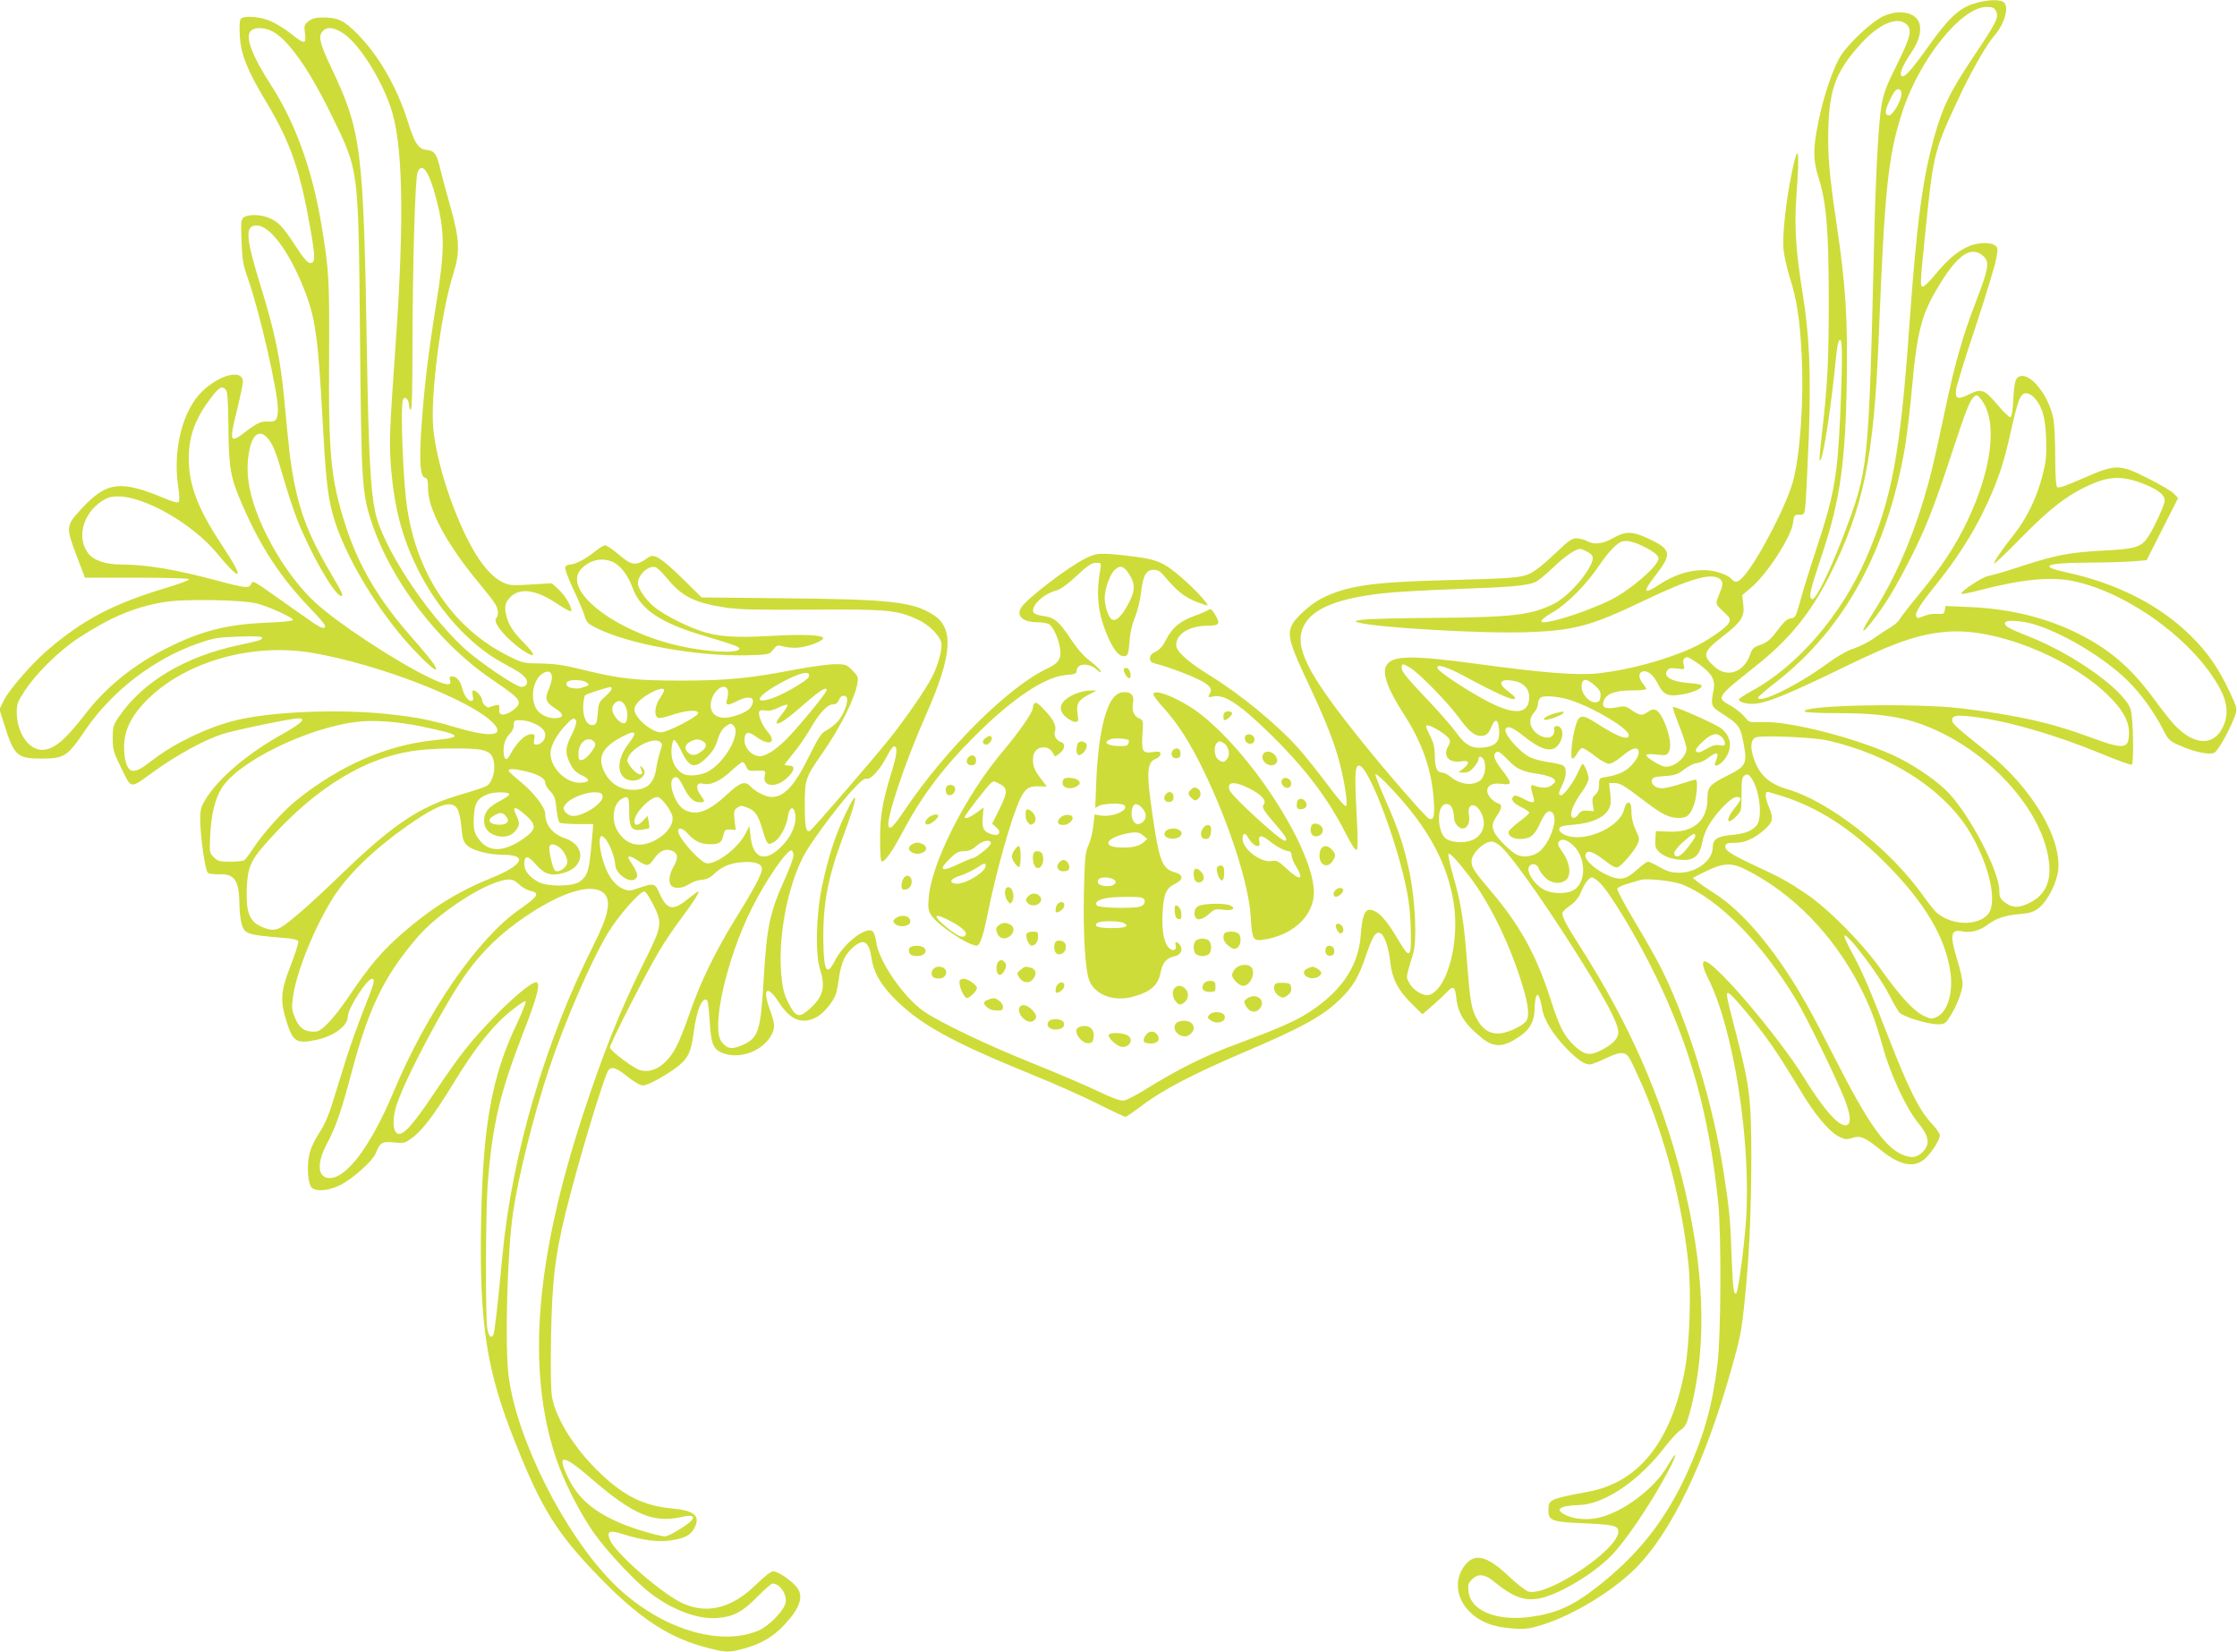 <?xml version="1.0" standalone="no"?>
<!DOCTYPE svg PUBLIC "-//W3C//DTD SVG 20010904//EN"
 "http://www.w3.org/TR/2001/REC-SVG-20010904/DTD/svg10.dtd">
<svg version="1.0" xmlns="http://www.w3.org/2000/svg"
 width="1280pt" height="945pt" viewBox="0 0 1280 945"
 preserveAspectRatio="xMidYMid meet">
<g transform="translate(0,945) scale(0.1,-0.1)"
fill="#cddc39" stroke="none">
<path d="M11294 9429 c-84 -26 -145 -83 -259 -243 -105 -147 -140 -185 -156
-169 -12 12 13 67 61 138 37 54 53 109 45 151 -13 72 -113 96 -211 50 -62 -29
-189 -147 -238 -220 -45 -68 -100 -229 -131 -382 -32 -154 -31 -218 0 -318 45
-140 59 -301 59 -701 0 -349 -6 -481 -40 -775 -16 -142 -17 -165 -3 -132 19
49 61 331 84 572 8 81 16 111 26 104 12 -7 11 -156 -1 -424 -17 -365 -35 -463
-140 -780 -34 -102 -73 -230 -88 -285 -26 -94 -29 -100 -55 -103 -20 -2 -38
-18 -66 -55 -50 -67 -68 -83 -115 -99 -31 -10 -41 -20 -51 -51 -36 -104 -131
-138 -205 -71 -72 65 -66 85 50 175 103 80 124 111 115 181 l-6 53 46 39 c95
78 235 295 245 376 5 42 7 45 35 45 30 0 30 0 37 70 3 39 11 210 18 380 13
361 3 584 -36 820 -38 235 -48 381 -35 555 20 275 11 316 -28 124 -33 -163
-53 -351 -46 -429 4 -38 20 -112 36 -163 40 -123 58 -240 68 -444 13 -257 -8
-564 -49 -720 -37 -137 -197 -447 -281 -543 -36 -40 -49 -43 -74 -15 -10 11
-43 28 -74 36 -101 30 -226 3 -337 -71 -90 -59 -97 -45 -25 48 101 130 97 153
-42 218 -87 40 -127 41 -198 0 -61 -34 -109 -39 -149 -16 -14 8 -40 14 -58 15
-29 0 -47 -13 -127 -90 -55 -53 -113 -99 -139 -111 -57 -25 -94 -28 -501 -39
-413 -11 -551 -32 -695 -105 -56 -28 -145 -107 -165 -146 -32 -61 -19 -107
100 -359 93 -198 144 -329 173 -445 28 -111 45 -226 34 -237 -5 -5 -49 46
-103 119 -53 70 -127 164 -166 208 -129 144 -335 313 -519 426 -117 72 -184
133 -184 168 0 64 74 110 178 111 71 0 77 10 42 68 -15 25 -24 31 -33 24 -7
-6 -42 -21 -78 -34 -88 -32 -131 -68 -165 -135 -20 -39 -38 -60 -61 -71 -23
-11 -33 -23 -33 -38 0 -19 8 -25 43 -34 64 -17 176 -58 236 -88 65 -32 81 -53
63 -82 -12 -20 -11 -21 23 -14 55 10 126 -32 248 -144 236 -218 392 -414 502
-630 40 -79 61 -110 68 -103 7 7 7 72 -1 213 -11 214 -9 268 14 268 59 0 245
-507 284 -776 7 -45 13 -130 13 -190 2 -135 -8 -140 -70 -35 -57 97 -98 148
-133 166 -55 29 -74 -2 -84 -137 -14 -186 -123 -338 -331 -461 -67 -39 -175
-85 -370 -157 -188 -69 -345 -147 -536 -266 -47 -30 -99 -56 -115 -60 -22 -4
-58 9 -154 54 -69 33 -228 101 -355 152 -278 111 -553 243 -642 306 -118 84
-258 291 -270 398 -3 25 -12 51 -19 57 -38 32 -167 -68 -218 -170 -46 -90 -63
-57 -65 124 -2 206 27 358 112 585 88 237 94 301 11 126 -56 -119 -98 -250
-131 -411 -34 -165 -39 -386 -10 -474 33 -103 15 -161 -73 -234 -49 -41 -69
-33 -108 43 -27 55 -34 82 -42 169 -19 225 42 526 140 695 51 87 198 282 274
363 42 45 64 62 76 58 23 -7 81 59 117 132 14 29 32 53 39 53 22 0 17 -48 -17
-156 -49 -160 -63 -239 -63 -371 -1 -66 3 -125 7 -130 14 -13 57 46 117 158
115 217 234 375 424 564 212 211 398 335 517 343 48 4 59 8 59 22 0 46 71 51
118 7 16 -14 23 -17 20 -7 -2 8 -30 34 -60 58 -37 27 -75 71 -111 126 -67 101
-94 124 -159 132 -29 4 -52 13 -55 21 -14 37 56 104 129 124 25 6 65 35 118
84 64 60 86 75 111 75 31 0 31 -1 25 -37 -27 -154 -13 -262 49 -399 34 -74 64
-105 94 -97 15 4 19 18 24 81 3 51 14 98 31 139 14 35 30 97 35 143 11 97 29
130 72 130 23 0 38 -9 58 -32 71 -86 118 -124 184 -150 37 -14 67 -24 67 -22
0 14 -75 95 -144 155 -107 93 -142 108 -294 127 -178 21 -198 20 -267 -16 -96
-48 -328 -226 -361 -277 -32 -48 8 -85 92 -85 25 0 54 -5 66 -11 23 -13 53
-77 63 -134 10 -64 -5 -88 -77 -122 -220 -105 -575 -458 -808 -803 -64 -95
-85 -117 -95 -100 -20 32 92 367 216 646 148 336 159 490 40 566 -118 75 -243
89 -841 95 l-485 5 -116 114 c-117 113 -157 138 -188 116 -73 -53 -94 -50
-175 19 -32 27 -65 49 -73 49 -9 0 -34 -15 -57 -34 -53 -43 -115 -76 -144 -76
-12 0 -25 -7 -28 -15 -3 -8 17 -65 46 -125 29 -61 58 -130 65 -153 10 -36 19
-46 66 -69 181 -93 582 -165 867 -157 122 4 124 4 146 32 22 27 25 28 65 17
24 -6 63 -8 89 -4 55 7 132 38 132 53 0 18 -108 23 -296 13 -210 -12 -307 -5
-404 28 -82 28 -193 83 -254 128 -51 37 -106 112 -106 145 0 49 61 104 101 92
11 -4 40 -32 65 -63 86 -105 158 -141 336 -168 79 -12 184 -14 496 -12 435 3
488 -2 608 -59 59 -28 120 -88 130 -129 8 -31 -17 -127 -51 -194 -37 -73 -154
-243 -248 -360 -94 -117 -434 -511 -451 -522 -24 -16 -31 18 -31 145 0 150 3
157 100 297 105 151 188 316 201 402 6 33 3 41 -29 73 -33 33 -39 35 -100 35
-36 0 -136 -14 -222 -30 -266 -51 -389 -63 -645 -64 -267 0 -358 9 -570 61
-114 28 -167 36 -246 37 -97 1 -103 2 -185 43 -310 154 -519 457 -578 838 -25
156 -41 586 -25 629 9 23 34 1 34 -30 0 -12 5 -26 10 -29 7 -4 10 117 10 357
1 462 15 965 29 1001 25 64 65 10 106 -146 51 -192 51 -298 0 -612 -47 -293
-68 -474 -85 -719 -11 -182 -5 -262 21 -269 15 -4 18 -15 18 -58 -1 -122 106
-321 291 -544 37 -44 76 -94 88 -112 24 -34 28 -73 11 -90 -23 -23 62 -124
159 -188 69 -45 69 -23 1 46 -70 69 -99 120 -107 184 -3 34 1 47 23 73 52 62
150 51 271 -31 41 -27 77 -47 81 -44 12 13 -31 88 -70 124 l-40 36 -119 -7
c-110 -7 -123 -6 -164 14 -68 34 -137 119 -204 255 -94 191 -170 434 -190 614
-20 181 42 671 115 899 38 119 35 196 -19 383 -24 85 -49 179 -56 209 -20 88
-34 108 -77 112 -49 4 -70 36 -112 170 -60 190 -166 373 -286 494 -77 78 -111
94 -201 94 -37 0 -59 -6 -78 -21 -25 -20 -27 -25 -21 -70 9 -64 -3 -64 -81 -1
-33 26 -85 58 -115 71 -59 26 -151 33 -170 14 -8 -8 -10 -40 -7 -95 6 -110 42
-199 153 -384 136 -226 193 -390 250 -717 30 -169 30 -202 0 -202 -14 0 -38
27 -80 92 -75 114 -99 141 -150 164 -47 22 -123 25 -149 6 -17 -12 -18 -26
-14 -138 4 -107 9 -136 37 -214 65 -182 171 -645 171 -745 0 -61 -11 -75 -54
-72 -42 3 -62 -6 -132 -59 -89 -68 -93 -59 -49 120 19 78 35 153 35 166 0 74
-127 45 -230 -51 -113 -106 -172 -332 -141 -544 8 -51 9 -86 3 -92 -6 -6 -33
1 -73 18 -260 109 -337 100 -482 -56 -90 -97 -91 -105 -30 -266 l49 -129 297
0 c170 0 298 -4 299 -9 2 -5 -55 -27 -127 -48 -306 -92 -476 -181 -679 -354
-93 -79 -223 -229 -254 -291 l-25 -51 28 -89 c55 -176 74 -193 209 -193 135 0
151 10 257 167 153 223 396 408 649 494 83 29 111 33 227 37 89 3 133 1 133
-6 0 -13 -9 -16 -134 -43 -306 -65 -547 -209 -683 -406 -35 -51 -38 -61 -38
-127 0 -63 5 -80 42 -156 69 -140 50 -137 195 -33 131 94 280 176 387 212 65
22 396 91 438 91 48 0 19 -28 -91 -90 -199 -110 -373 -258 -444 -380 -23 -39
-27 -55 -26 -120 2 -100 28 -278 43 -293 6 -6 35 -10 65 -9 88 4 115 -36 116
-173 0 -33 5 -78 10 -100 16 -69 27 -73 243 -91 52 -4 80 -10 84 -20 2 -7 -17
-69 -43 -136 -58 -147 -62 -201 -25 -321 38 -119 56 -130 173 -106 99 21 178
80 178 133 0 45 109 215 138 216 21 0 14 -24 -47 -177 -32 -82 -78 -209 -101
-283 -23 -74 -58 -186 -77 -248 -23 -75 -49 -134 -79 -178 -27 -42 -48 -88
-55 -123 -15 -73 -6 -171 17 -188 31 -22 96 -15 161 17 73 37 185 137 203 182
25 62 36 69 104 62 57 -6 64 -4 103 25 60 43 127 133 235 309 124 204 223 330
328 415 50 41 86 64 88 57 2 -6 -21 -64 -51 -128 -143 -299 -194 -582 -204
-1127 -11 -589 30 -855 194 -1265 153 -386 241 -526 492 -783 228 -233 397
-342 618 -397 100 -25 116 -25 203 -1 99 28 163 66 229 136 91 98 112 164 68
217 -33 39 -107 88 -132 88 -14 0 -49 -27 -96 -73 -143 -142 -292 -177 -437
-103 -121 62 -373 284 -401 354 -22 53 -5 60 76 34 112 -35 203 -47 279 -34
78 13 109 31 131 77 30 64 -7 93 -134 105 -158 15 -271 70 -407 200 -143 135
-254 310 -277 435 -7 39 -9 158 -6 345 6 321 22 460 83 710 69 281 221 787
246 818 19 22 46 13 109 -38 39 -31 72 -50 88 -50 30 0 145 64 207 115 53 44
69 80 83 186 17 133 51 212 78 185 4 -4 10 -59 14 -123 8 -130 21 -159 80
-180 98 -34 227 16 275 109 20 38 18 63 -12 145 -43 118 -14 141 51 41 67
-104 132 -131 216 -88 39 20 92 82 111 130 5 13 13 55 18 93 4 38 19 90 32
116 23 44 76 91 104 91 24 0 42 -30 49 -82 11 -83 48 -152 122 -230 150 -155
330 -256 803 -448 124 -50 292 -125 373 -166 81 -41 152 -74 157 -74 4 0 50
31 101 70 113 85 294 179 575 299 333 141 452 207 552 304 74 72 107 128 147
247 39 116 58 145 85 130 23 -12 47 -86 56 -170 9 -88 44 -156 119 -230 l64
-63 58 50 c32 28 69 63 82 77 37 39 47 33 54 -34 10 -91 49 -151 150 -232 70
-55 126 -50 223 20 50 36 74 84 75 149 0 26 4 57 8 68 8 19 8 19 18 0 6 -11
13 -41 17 -66 9 -62 63 -149 139 -227 64 -66 103 -92 134 -92 10 0 52 16 93
36 81 38 108 39 133 1 8 -12 40 -80 71 -150 132 -300 230 -674 267 -1026 17
-160 7 -464 -20 -606 -76 -410 -262 -645 -551 -699 -223 -42 -230 -45 -230
-106 0 -60 18 -67 200 -75 176 -8 200 -14 200 -48 0 -103 -402 -371 -514 -343
-15 4 -67 44 -115 90 -129 121 -199 135 -258 48 -52 -78 -38 -180 36 -253 59
-59 137 -89 248 -96 70 -5 94 -2 165 20 177 55 401 190 534 322 204 202 398
602 548 1132 55 194 62 230 80 413 25 238 36 490 37 796 0 344 -9 418 -82 700
-63 243 -66 258 -48 252 21 -7 172 -189 248 -300 37 -53 105 -161 152 -239 89
-152 175 -255 236 -284 30 -15 41 -15 73 -5 44 15 72 3 157 -66 113 -92 194
-109 257 -54 38 34 86 109 86 135 0 10 -24 43 -53 74 -68 74 -131 202 -245
496 -109 280 -140 353 -204 473 -28 51 -48 96 -45 99 17 16 195 -219 256 -337
24 -47 51 -93 59 -103 20 -23 162 -67 217 -67 42 0 47 3 72 43 40 62 72 147
73 188 0 20 -13 80 -30 135 -45 148 -39 180 30 165 44 -9 96 4 138 35 51 39
101 56 185 64 65 6 84 12 115 37 49 40 101 142 109 215 19 187 -153 473 -407
676 -175 140 -200 162 -200 181 0 28 24 32 123 20 196 -24 469 -103 730 -211
93 -38 172 -67 175 -63 13 13 8 278 -7 318 -39 111 -329 317 -586 417 -117 46
-142 61 -130 80 11 17 114 7 190 -20 166 -57 380 -189 506 -311 79 -77 154
-181 207 -285 28 -55 36 -63 89 -87 86 -39 175 -58 204 -43 22 11 94 142 119
215 12 37 10 43 -33 135 -64 135 -125 223 -220 317 -177 176 -424 302 -712
364 -162 35 -124 54 110 56 99 0 218 4 264 7 l84 7 90 178 90 177 -23 25 c-13
14 -79 53 -147 87 -166 84 -186 84 -375 1 -97 -43 -140 -57 -147 -50 -7 7 -11
70 -11 173 0 89 -5 186 -10 215 -29 154 -158 296 -211 233 -9 -11 -16 -54 -19
-117 -3 -61 -9 -102 -16 -104 -6 -2 -38 28 -70 66 -78 93 -96 100 -164 66 -68
-34 -85 -28 -77 28 3 23 53 184 111 357 57 173 110 346 117 384 12 64 12 69
-6 82 -27 20 -103 17 -154 -7 -62 -27 -120 -78 -188 -160 -31 -38 -63 -69 -70
-69 -17 0 -17 11 13 303 45 449 50 470 178 747 77 167 169 330 216 384 63 71
90 175 51 196 -29 15 -98 11 -167 -11z m128 -44 c16 -35 2 -63 -137 -270 -127
-191 -167 -272 -214 -437 -70 -245 -104 -503 -146 -1093 -51 -725 -99 -986
-245 -1324 -141 -328 -394 -622 -658 -765 -40 -22 -72 -43 -72 -48 0 -17 56
-30 103 -23 68 8 204 65 467 193 325 159 455 204 625 218 270 21 682 -141 910
-357 88 -84 127 -152 127 -220 0 -96 -27 -99 -219 -28 -227 84 -412 126 -738
166 -265 32 -922 19 -899 -18 3 -5 86 -9 184 -9 280 0 423 -27 596 -111 312
-152 569 -449 614 -712 26 -145 -19 -233 -141 -277 -42 -15 -75 -9 -112 21
-22 17 -27 29 -27 64 0 107 -162 420 -286 554 -59 65 -181 150 -290 205 -206
103 -615 211 -777 205 -78 -3 -78 -3 -104 29 -14 18 -50 47 -79 64 -85 47 -86
46 142 227 192 152 314 303 423 518 195 390 253 671 281 1363 34 853 53 1040
137 1295 97 297 337 595 479 595 37 0 46 -4 56 -25z m-511 -76 c31 -31 21 -72
-60 -235 -56 -112 -73 -157 -85 -225 -16 -94 -32 -371 -41 -724 -33 -1370 -32
-1354 -177 -1740 -59 -155 -130 -309 -162 -350 -13 -16 -17 -17 -25 -6 -10 15
2 60 72 271 95 287 127 511 134 960 6 366 -6 559 -57 900 -44 298 -53 403 -48
566 7 221 48 324 190 478 104 113 209 155 259 105z m-9353 -38 c88 -45 207
-211 332 -466 166 -338 160 -299 170 -1280 8 -841 11 -894 65 -1059 109 -334
381 -692 681 -897 144 -98 167 -119 162 -145 -4 -24 -67 -66 -93 -62 -15 2
-20 10 -18 31 2 25 -1 27 -25 21 -15 -4 -29 -8 -31 -10 -10 -9 -41 19 -41 36
0 21 -33 60 -51 60 -7 0 -8 -11 -4 -30 5 -23 3 -30 -9 -30 -19 0 -42 34 -52
75 -9 38 -32 65 -56 65 -15 0 -18 -5 -13 -20 12 -38 -23 -33 -128 18 -191 94
-514 306 -641 423 -184 168 -358 484 -385 700 -13 100 4 213 37 252 20 23 44
21 69 -5 34 -37 51 -79 94 -229 22 -77 58 -187 80 -243 76 -191 207 -421 247
-434 21 -7 14 11 -44 109 -129 216 -185 355 -223 551 -19 102 -26 158 -56 478
-21 219 -53 372 -131 625 -89 288 -94 355 -26 355 76 0 184 -144 271 -362 65
-162 81 -275 106 -738 18 -330 28 -435 57 -545 62 -237 276 -592 489 -807 87
-90 125 -114 93 -60 -9 16 -65 84 -126 153 -191 216 -307 413 -381 644 -84
261 -98 402 -94 960 2 456 0 496 -44 760 -52 314 -150 584 -287 796 -109 168
-151 279 -117 312 22 23 77 21 123 -2z m408 -13 c87 -59 207 -245 267 -415 72
-202 82 -624 32 -1343 -37 -526 -39 -585 -27 -733 19 -223 62 -388 147 -562
116 -240 303 -447 495 -550 90 -48 107 -60 128 -86 17 -23 5 -49 -24 -49 -32
0 -244 143 -332 225 -219 203 -467 584 -506 780 -26 127 -37 333 -46 880 -20
1210 -31 1292 -208 1665 -61 128 -72 173 -47 200 26 29 66 25 121 -12z m8914
-344 c0 -39 -49 -124 -72 -124 -11 0 -18 7 -18 20 0 20 32 92 52 118 18 21 38
14 38 -14z m466 -927 c40 -35 35 -69 -41 -266 -78 -203 -120 -352 -180 -638
-62 -291 -78 -359 -120 -498 -75 -247 -174 -466 -291 -647 -69 -106 -70 -130
-3 -45 67 84 128 182 205 332 96 185 146 310 244 608 89 270 111 327 136 348
14 12 19 10 39 -15 97 -122 65 -398 -80 -701 -67 -140 -145 -258 -274 -415
-57 -69 -107 -134 -113 -145 -5 -11 -30 -33 -56 -48 -26 -15 -68 -43 -94 -62
-26 -18 -76 -43 -110 -55 -41 -13 -102 -49 -173 -101 -159 -115 -375 -219
-375 -180 0 5 46 45 103 89 388 301 635 750 737 1342 11 64 29 216 40 338 30
331 55 427 160 597 104 170 179 219 246 162z m-10039 -981 c2 -236 12 -289 79
-443 105 -242 218 -415 386 -590 48 -50 88 -96 88 -102 0 -25 -23 -17 -98 37
-45 31 -134 94 -199 140 -108 77 -118 81 -125 63 -10 -29 -31 -27 -198 18
-232 62 -402 91 -540 91 -94 0 -164 23 -195 64 -67 88 -32 225 75 297 34 23
54 29 95 29 154 0 429 -158 568 -327 98 -120 143 -152 102 -73 -8 16 -49 82
-91 146 -125 191 -174 325 -174 473 0 125 38 228 126 343 49 64 63 72 84 51
12 -11 15 -51 17 -217z m10331 171 c47 -50 66 -115 70 -237 3 -98 0 -130 -22
-214 -32 -123 -88 -240 -160 -331 -72 -91 -116 -156 -116 -169 0 -6 69 59 153
145 167 171 270 250 400 307 111 49 186 50 304 3 89 -35 127 -69 118 -105 -11
-39 -58 -141 -87 -187 -42 -69 -70 -79 -261 -89 -193 -10 -272 -25 -472 -90
-82 -27 -167 -52 -187 -55 -35 -5 -165 -92 -154 -102 3 -3 49 6 103 20 238 62
404 79 533 53 319 -65 702 -347 846 -622 40 -77 45 -144 15 -210 -53 -116
-167 -111 -282 12 -20 22 -75 91 -122 156 -128 171 -247 273 -424 362 -183 92
-397 144 -625 153 l-136 6 -4 -24 c-3 -21 -8 -23 -43 -21 -22 2 -57 -4 -78
-13 -34 -14 -38 -14 -43 0 -8 19 25 70 122 190 107 134 197 273 263 409 77
158 115 267 156 453 42 188 56 223 88 223 13 0 33 -10 45 -23z m-2233 -854
c57 -28 85 -51 85 -68 0 -42 -157 -178 -271 -236 -118 -59 -325 -129 -386
-129 -29 0 -9 22 55 59 79 46 188 156 259 261 56 83 107 136 138 143 29 6 63
-2 120 -30z m-326 -28 c44 -22 45 -42 9 -103 -45 -76 -133 -164 -194 -195
-130 -66 -233 -78 -679 -82 -203 -1 -392 -6 -420 -11 -48 -7 -49 -8 -20 -16
104 -29 708 -64 965 -55 271 10 365 36 670 182 269 129 391 162 435 119 16
-17 15 -29 -11 -93 -19 -46 -19 -47 28 -91 38 -35 41 -41 31 -63 -14 -29 -127
-107 -215 -146 -147 -67 -361 -124 -529 -143 -122 -13 -307 1 -692 53 -376 51
-487 50 -523 -6 -28 -43 4 -135 101 -285 104 -161 158 -317 169 -490 6 -90 0
-115 -27 -104 -17 6 -233 254 -378 434 -300 372 -384 526 -350 641 35 115 174
181 458 214 67 8 260 19 430 25 307 11 392 18 447 39 16 7 63 45 105 86 66 63
124 103 154 105 4 0 21 -7 36 -15z m-5575 -59 c45 -19 90 -77 116 -150 45
-124 161 -201 416 -276 165 -49 194 -60 194 -71 0 -29 -181 -21 -344 16 -372
84 -672 319 -561 439 48 52 117 68 179 42z m2953 -65 c39 -58 40 -97 4 -167
-41 -78 -75 -112 -99 -98 -19 12 -40 73 -41 120 -1 48 28 134 55 161 31 31 52
27 81 -16z m-4982 -175 c76 -21 208 -83 201 -94 -3 -5 -74 -12 -158 -15 -223
-10 -368 -47 -563 -145 -187 -93 -348 -223 -462 -371 -123 -159 -185 -211
-254 -211 -75 0 -142 99 -143 210 -1 50 4 64 44 125 64 100 198 232 310 305
180 118 317 176 487 205 110 20 456 14 538 -9z m311 -281 c381 -65 907 -269
1035 -401 71 -73 -8 -85 -200 -29 -165 48 -236 62 -405 80 -277 29 -658 14
-862 -35 -154 -36 -345 -126 -471 -221 -77 -59 -95 -69 -123 -69 -30 0 -50 55
-50 137 0 84 34 163 105 241 214 237 611 358 971 297z m7941 -69 c69 -50 89
-88 78 -144 -17 -84 -14 -94 40 -129 109 -69 115 -78 136 -200 15 -92 5 -110
-94 -159 -104 -52 -117 -66 -117 -131 0 -130 -80 -198 -224 -191 l-71 3 -3
-47 c-3 -40 1 -52 21 -72 28 -28 84 -46 144 -46 59 0 90 30 103 99 13 69 49
130 118 204 37 38 63 57 79 57 32 0 29 -14 -12 -64 -54 -67 -45 -104 11 -45
28 29 29 34 29 126 0 81 3 97 18 107 15 9 21 7 37 -14 46 -61 67 -221 34 -268
-24 -34 -69 -53 -146 -59 -80 -7 -108 -25 -108 -72 0 -73 -91 -143 -189 -144
-47 0 -68 6 -113 31 -31 18 -61 32 -68 32 -7 0 -34 -20 -62 -45 -68 -61 -101
-66 -183 -26 -67 33 -118 83 -113 110 6 31 39 22 105 -28 52 -40 69 -49 83
-41 26 14 89 89 108 127 15 31 14 35 -9 85 -15 33 -24 69 -24 102 0 38 -4 51
-15 54 -11 2 -19 -11 -28 -42 -28 -106 -241 -193 -343 -140 -19 9 -29 21 -27
32 3 14 19 18 84 24 97 8 168 38 195 82 16 25 18 42 13 94 l-7 62 27 0 c36 0
54 -10 172 -100 106 -81 144 -100 204 -100 45 0 66 21 86 86 15 50 19 134 7
134 -5 0 -43 -11 -86 -25 -43 -14 -90 -25 -105 -25 -37 0 -65 21 -60 46 3 16
14 20 74 24 60 4 76 10 112 39 23 18 55 34 71 35 16 1 45 14 64 29 55 42 67
35 42 -25 -12 -30 20 -21 48 12 51 60 47 132 -11 180 -32 27 -272 133 -280
125 -2 -2 14 -51 37 -109 23 -57 41 -115 41 -129 0 -52 -78 -114 -129 -102
-32 8 -101 52 -101 65 0 6 23 7 60 3 57 -6 60 -5 71 21 15 33 -1 111 -37 185
-28 55 -51 64 -88 36 -28 -21 -44 -19 -88 11 -35 25 -42 26 -88 17 -66 -13
-90 1 -72 41 17 39 68 56 162 56 44 0 80 3 80 8 0 4 -9 18 -20 32 -24 30 -26
59 -4 67 28 11 63 -15 89 -67 34 -67 57 -77 141 -63 65 11 119 37 110 52 -3 5
-36 11 -73 13 -102 8 -151 39 -121 75 9 11 23 13 55 8 43 -6 44 -6 37 19 -7
28 1 46 20 46 8 0 41 -20 73 -44z m-1657 -17 c51 -31 219 -203 278 -285 56
-77 88 -104 124 -104 33 0 45 11 63 54 21 50 39 41 43 -22 4 -62 -16 -86 -76
-97 -73 -12 -115 8 -165 78 -24 34 -94 114 -153 177 -138 145 -164 177 -164
201 0 24 7 24 50 -2z m347 -68 c119 -64 220 -111 243 -111 19 0 9 16 -30 44
-62 46 -51 73 25 62 60 -9 95 -44 95 -94 0 -96 -78 -106 -228 -30 -110 56
-288 172 -296 194 -12 32 60 8 191 -65z m-5259 20 c2 -12 -6 -45 -17 -72 -26
-59 -19 -77 40 -115 43 -27 47 -47 9 -52 -44 -7 -100 17 -120 51 -38 61 -21
164 32 202 30 21 52 15 56 -14z m1469 -5 c-8 -21 -151 -103 -214 -123 -99 -31
-83 11 28 75 129 74 203 93 186 48z m-1271 -30 c18 -14 18 -15 -9 -25 -32 -12
-52 -13 -84 -5 -25 7 -31 29 -10 37 25 11 84 6 103 -7z m5769 -17 c29 -26 35
-38 33 -63 -2 -25 -8 -32 -29 -34 -33 -4 -79 47 -79 87 0 51 24 54 75 10z
m-5625 -20 c0 -7 -17 -26 -37 -44 -35 -30 -38 -38 -43 -96 -4 -56 -8 -64 -27
-67 -34 -5 -57 39 -56 106 1 30 6 59 11 64 7 7 122 45 145 47 4 1 7 -4 7 -10z
m664 -7 c3 -9 2 -32 -3 -50 -12 -39 1 -42 59 -12 67 34 107 20 80 -29 -13 -25
-51 -46 -114 -62 -84 -21 -135 21 -115 96 18 63 79 101 93 57z m-364 -2 c0 -5
-11 -26 -25 -46 -29 -43 -34 -101 -9 -111 9 -3 44 4 78 16 77 27 151 33 151
11 0 -19 -176 -110 -213 -110 -53 0 -152 84 -152 130 0 27 30 59 83 90 52 30
87 38 87 20z m930 1 c0 -15 -169 -220 -233 -283 -70 -69 -128 -102 -164 -93
-41 10 -73 50 -73 90 0 47 21 54 64 22 75 -58 125 -38 68 27 -32 37 -57 99
-47 116 4 6 19 9 35 5 18 -4 43 1 73 16 26 13 49 20 53 16 3 -3 -11 -27 -31
-52 -21 -25 -35 -48 -31 -52 11 -11 57 20 159 110 93 80 127 101 127 78z m115
-42 c12 -19 -17 -97 -49 -134 -17 -20 -47 -43 -66 -53 -30 -15 -44 -36 -101
-150 -82 -167 -142 -232 -214 -232 -32 0 -93 31 -119 59 -32 36 -61 26 -137
-45 -107 -100 -179 -125 -247 -84 -50 31 -91 152 -60 177 19 16 31 6 58 -47
31 -64 59 -90 92 -90 34 0 34 2 3 47 -28 41 -18 69 20 59 40 -10 94 14 154 69
32 30 64 55 70 55 6 0 16 -12 21 -26 9 -22 16 -25 48 -24 63 3 65 2 58 -26
-16 -64 61 -75 124 -18 47 42 53 74 15 74 -14 0 -25 2 -25 5 0 3 23 33 50 66
28 33 70 95 95 137 53 93 99 142 131 142 17 0 27 8 34 25 10 26 34 33 45 14z
m4142 -15 c135 -44 333 -163 333 -200 0 -33 -64 -10 -181 66 -87 56 -104 54
-124 -15 -21 -75 -32 -185 -17 -185 6 0 18 14 27 30 9 17 22 30 29 30 8 0 40
-20 72 -45 31 -25 68 -45 80 -45 12 0 42 16 66 36 56 47 85 61 99 47 24 -24
-28 -101 -90 -132 -20 -10 -57 -21 -83 -25 -48 -7 -48 -8 -48 -45 0 -26 -7
-44 -21 -57 -17 -15 -20 -26 -15 -57 l6 -38 -36 3 c-29 2 -40 -3 -52 -20 -18
-28 -42 -29 -42 -2 0 28 23 76 65 134 19 26 35 59 35 73 0 22 -25 83 -35 83
-2 0 -13 -21 -25 -47 -25 -57 -80 -132 -97 -133 -18 0 -16 15 7 60 23 45 26
93 6 109 -7 6 -45 15 -83 20 -38 5 -87 18 -109 29 -63 32 -154 138 -139 162
13 20 42 8 108 -45 79 -63 135 -85 171 -66 42 23 61 96 31 121 -16 13 -38 4
-32 -13 2 -7 0 -20 -5 -29 -14 -28 -63 -22 -100 10 -38 35 -42 80 -10 115 12
13 22 35 22 50 0 14 8 31 18 37 21 13 105 5 169 -16z m-5413 -26 c21 -30 21
-97 0 -105 -20 -7 -60 32 -69 68 -4 18 -1 31 10 43 22 22 41 20 59 -6z m-277
-94 c3 -9 -8 -43 -26 -78 -37 -72 -39 -106 -8 -166 16 -33 33 -50 65 -65 50
-23 50 -39 -1 -43 -83 -7 -177 81 -177 168 0 41 32 102 82 156 44 48 55 53 65
28z m-891 -29 c239 -50 251 -62 79 -80 -272 -27 -543 -146 -788 -343 -79 -64
-191 -188 -249 -277 -21 -32 -44 -63 -51 -67 -7 -4 -43 -8 -80 -8 -60 0 -71 3
-94 26 -25 25 -25 28 -20 127 6 119 27 204 65 267 93 151 484 344 772 380 92
12 235 2 366 -25z m641 20 c50 -21 73 -43 73 -71 0 -28 -25 -54 -50 -54 -16 0
-18 5 -13 30 4 25 2 30 -13 30 -40 0 -84 -43 -129 -124 -17 -30 -30 -24 -33
18 -4 44 11 87 39 112 10 9 19 30 19 46 0 25 3 28 35 28 20 0 52 -7 72 -15z
m1151 -17 c44 -44 -51 -213 -150 -264 -41 -21 -109 -27 -138 -12 -46 24 -71
76 -68 137 2 30 8 56 14 58 5 2 23 -24 39 -57 50 -106 80 -113 154 -39 28 29
46 58 57 95 9 33 25 61 41 74 30 23 35 24 51 8z m4033 -26 c68 -44 76 -57 55
-93 -32 -54 5 -96 75 -85 47 8 52 -8 12 -41 l-28 -22 32 -1 c23 0 38 8 57 31
14 17 26 37 26 45 0 27 28 14 35 -16 9 -39 -2 -84 -23 -103 -41 -35 -117 -27
-171 18 -16 14 -38 25 -50 25 -29 0 -41 29 -41 98 0 43 -7 72 -25 108 -14 27
-25 52 -25 57 0 14 27 6 71 -21z m-4601 -23 c0 -5 -16 -31 -35 -56 -65 -85
-68 -177 -6 -203 60 -24 127 28 87 68 -16 16 -17 16 -7 -10 9 -25 8 -28 -9
-28 -19 0 -70 57 -70 79 0 57 142 139 186 107 15 -11 15 -16 1 -57 -8 -24 -18
-66 -22 -94 -13 -92 -59 -130 -151 -123 -63 5 -115 40 -144 98 -43 84 -17 141
90 200 58 31 80 37 80 19z m6222 -16 c10 -9 18 -24 18 -34 0 -15 -5 -17 -30
-13 -21 5 -42 -1 -76 -21 -35 -20 -49 -24 -57 -15 -9 8 -1 22 35 56 50 47 80
55 110 27z m598 -18 c360 -78 679 -283 825 -532 111 -190 156 -401 99 -465
-60 -67 -205 -63 -291 9 -12 10 -48 55 -80 100 -189 266 -535 538 -774 607
-106 31 -163 83 -194 177 -23 67 -17 111 15 121 41 12 319 0 400 -17z m-7050
-10 c11 -13 8 -23 -17 -58 -17 -23 -40 -43 -52 -45 -18 -3 -21 2 -21 37 0 65
57 106 90 66z m621 5 c26 -15 24 -35 -7 -59 -32 -25 -57 -27 -79 -5 -21 22
-15 46 15 61 31 16 46 16 71 3z m-1267 -50 c50 -11 66 -28 73 -77 7 -51 -12
-109 -40 -128 -12 -8 -78 -30 -147 -50 -237 -68 -390 -170 -687 -457 -179
-173 -304 -282 -350 -306 -31 -17 -62 -15 -111 8 -65 30 -85 83 -80 214 5 127
21 164 129 283 278 309 568 481 865 512 109 12 301 12 348 1z m5876 -59 c50
-52 78 -65 179 -80 36 -6 72 -18 80 -26 15 -15 14 -18 -9 -36 -23 -20 -59 -20
-107 -2 -17 6 -16 -9 3 -74 8 -30 -8 -30 -63 -1 -30 16 -45 20 -53 12 -18 -18
-2 -39 45 -62 25 -12 45 -26 45 -32 0 -5 -25 -28 -56 -50 -30 -23 -58 -49 -61
-57 -8 -22 23 -43 63 -43 59 0 85 20 115 87 31 70 54 87 76 58 29 -40 -26
-183 -86 -222 -37 -25 -89 -30 -124 -12 -32 16 -106 90 -123 121 -20 38 -18
58 11 100 30 44 32 65 7 72 -31 10 -62 46 -62 71 0 33 32 48 86 40 57 -8 57 4
-1 79 -42 55 -54 84 -38 99 13 14 26 6 73 -42z m-5618 -65 c69 -16 108 -40
108 -65 0 -11 13 -32 28 -48 24 -24 30 -40 36 -100 4 -40 12 -76 19 -80 6 -4
52 -7 102 -8 l90 0 -3 -30 c-20 -241 -25 -262 -75 -299 -39 -29 -185 -30 -236
-2 -52 28 -81 64 -81 102 0 52 19 52 64 1 51 -59 88 -71 158 -52 127 33 132
159 9 200 -69 23 -111 75 -111 138 0 37 -66 123 -140 183 -38 31 -70 60 -70
65 0 13 36 11 102 -5z m5073 -241 c127 -164 201 -324 231 -499 39 -222 -30
-497 -134 -537 -32 -13 -95 23 -118 67 -20 36 -21 24 22 169 23 73 12 303 -20
460 -32 153 -60 239 -135 410 -34 76 -61 146 -61 154 1 19 137 -123 215 -224z
m-5171 110 c0 -5 -27 -24 -58 -40 -62 -33 -85 -62 -86 -110 0 -41 23 -71 65
-85 46 -15 90 -5 115 27 24 31 25 45 4 89 -23 47 -11 53 33 18 89 -73 89 -97
1 -157 -103 -69 -183 -73 -237 -12 -38 44 -44 68 -39 150 4 73 23 100 81 122
37 14 122 13 121 -2z m534 -11 c6 -40 -118 -119 -175 -112 -14 2 -32 13 -40
24 -12 20 -12 25 9 49 28 32 119 66 168 62 27 -1 36 -7 38 -23z m6738 5 c212
-65 403 -187 600 -384 225 -225 346 -427 374 -627 17 -115 -16 -227 -76 -255
-30 -15 -35 -14 -78 6 -58 29 -132 109 -242 263 -109 154 -302 348 -429 434
-102 69 -143 92 -305 167 -130 61 -166 86 -157 110 4 12 19 16 54 15 56 -1
114 25 173 79 46 41 49 62 19 133 -18 42 -21 80 -5 80 2 0 35 -10 72 -21z
m-6586 -88 c0 -97 13 -116 73 -108 21 3 40 7 42 9 2 2 0 18 -3 36 l-7 34 -24
-26 c-30 -32 -51 -33 -51 -3 0 44 89 137 132 137 20 0 75 -70 85 -108 14 -55
-54 -131 -141 -157 -72 -22 -135 5 -174 74 -36 63 -23 152 25 180 38 22 43 14
43 -68z m-984 13 c10 -15 20 -58 24 -105 6 -66 11 -85 31 -104 29 -30 123 -55
202 -55 152 0 123 -59 -68 -136 -185 -75 -338 -170 -502 -313 -118 -103 -189
-187 -302 -355 -93 -136 -157 -205 -195 -208 -63 -4 -96 20 -122 89 -15 39
-16 54 -6 120 23 147 129 403 232 563 85 131 230 271 420 405 174 122 253 150
286 99z m5694 0 c6 -14 10 -37 10 -51 0 -15 7 -35 17 -45 37 -42 80 -5 68 59
-12 68 37 77 70 13 35 -67 8 -138 -61 -160 -46 -16 -119 -8 -144 15 -39 35
-49 144 -18 183 18 21 48 14 58 -14z m-4025 2 c37 -16 55 -44 79 -126 24 -81
29 -87 61 -70 36 19 75 89 83 147 8 56 33 66 42 17 10 -47 -15 -116 -61 -168
-100 -114 -179 -99 -194 36 l-7 62 -20 -39 c-41 -82 -158 -175 -221 -175 -36
0 -167 146 -167 186 0 24 29 15 57 -17 38 -42 74 -59 125 -59 55 0 68 9 77 51
7 30 11 34 39 33 l32 -2 -7 56 c-5 47 -3 57 12 68 23 17 28 17 70 0z m-1390
-46 c27 -30 4 -52 -49 -48 -51 4 -60 30 -19 52 37 20 47 20 68 -4z m6805 -114
c0 -14 -62 -94 -84 -108 -20 -14 -36 -8 -36 11 0 11 23 40 52 65 56 49 68 55
68 32z m-6200 -83 c11 -29 20 -64 20 -78 0 -54 86 -114 118 -82 16 16 9 37
-32 100 -24 35 -5 36 46 2 49 -33 61 -32 89 10 30 43 60 59 93 51 44 -11 51
-41 22 -91 -28 -47 -33 -94 -14 -113 19 -19 67 -14 100 9 17 12 48 23 70 25
29 2 50 11 72 32 46 44 93 64 161 69 72 6 115 -8 115 -37 0 -30 -47 -119 -152
-287 -113 -183 -203 -367 -262 -541 -25 -74 -60 -161 -78 -194 -55 -104 -137
-154 -210 -129 -42 15 -168 111 -168 128 0 22 212 436 283 554 35 58 94 145
131 193 64 85 102 146 91 146 -3 0 -30 -20 -61 -45 -85 -69 -119 -61 -162 38
-24 54 -32 56 -115 27 -51 -18 -61 -19 -90 -6 -44 18 -81 64 -105 129 -24 62
-37 140 -28 163 6 15 8 15 26 -1 11 -10 29 -42 40 -72z m5499 33 c79 -71 80
-220 1 -261 -36 -19 -110 -19 -153 -1 -65 27 -122 115 -94 143 17 17 44 8 52
-17 3 -11 19 -33 35 -49 35 -38 96 -43 125 -11 27 29 16 100 -25 156 -26 37
-30 47 -19 60 14 18 45 10 78 -20z m-410 -10 c75 -69 301 -394 507 -731 115
-190 164 -288 164 -331 0 -36 -33 -70 -101 -104 -60 -31 -93 -26 -145 22 -64
59 -89 106 -144 278 -81 250 -176 421 -342 615 -94 111 -108 133 -108 168 0
48 84 123 125 111 11 -4 31 -16 44 -28z m-5391 -2 c30 -21 54 -70 47 -95 -10
-29 -52 -54 -69 -40 -15 13 -40 126 -31 141 9 14 27 12 53 -6z m1342 -50 c0
-13 -21 -70 -46 -126 -90 -199 -106 -277 -124 -575 -17 -300 -30 -340 -117
-380 -64 -29 -93 -25 -125 18 -60 80 30 475 174 763 83 166 207 344 229 330 5
-3 9 -16 9 -30z m3865 -114 c121 -157 240 -402 311 -643 31 -105 36 -166 15
-191 -26 -31 -113 -69 -159 -69 -51 0 -88 24 -119 79 -33 57 -42 108 -58 324
-19 242 -35 343 -79 496 -19 65 -31 123 -28 128 6 10 46 -32 117 -124z m1588
33 c267 -135 496 -371 648 -665 62 -121 89 -194 135 -356 43 -154 133 -345
198 -424 64 -77 72 -124 28 -168 -34 -34 -64 -38 -117 -16 -99 42 -199 184
-383 546 -137 271 -200 383 -292 520 -131 195 -274 349 -399 428 -40 26 -85
57 -99 68 l-26 21 44 23 c127 65 173 69 263 23z m-845 -68 c55 -46 217 -314
327 -541 198 -407 304 -792 356 -1289 19 -181 17 -765 -4 -932 -29 -234 -75
-399 -168 -608 -124 -277 -285 -482 -524 -667 -137 -107 -232 -149 -380 -169
-192 -25 -340 35 -352 145 -5 39 -2 48 21 71 33 33 72 29 120 -10 120 -98 185
-120 282 -96 109 28 292 138 389 236 82 81 228 297 325 478 61 113 61 142 1
39 -73 -125 -242 -255 -380 -292 -67 -18 -144 -14 -196 9 -74 33 -46 57 70 60
147 5 344 139 495 337 30 39 68 80 86 92 26 17 35 33 53 101 103 381 86 833
-49 1359 -119 460 -300 868 -576 1302 -81 127 -104 170 -104 195 0 8 20 28 44
44 31 22 49 44 65 83 21 49 44 78 62 78 4 0 21 -11 37 -25z m-6179 -14 c16
-16 44 -32 60 -36 63 -14 54 -31 -58 -109 -240 -168 -529 -588 -719 -1043
-128 -305 -267 -493 -365 -493 -69 0 -77 81 -18 193 54 102 84 188 147 427 96
358 184 538 372 757 96 113 297 255 433 308 85 32 112 31 148 -4z m6653 0
c208 -80 458 -333 657 -664 55 -92 200 -386 266 -542 45 -106 52 -168 18 -173
-43 -6 -129 91 -241 273 -145 235 -511 665 -567 665 -19 0 -12 -36 20 -100
145 -290 245 -930 216 -1377 -11 -158 -44 -409 -56 -421 -15 -15 -20 27 -27
211 -6 198 -13 270 -44 472 -61 400 -203 865 -361 1180 -25 49 -92 168 -150
264 -57 96 -102 180 -99 187 3 7 31 20 63 29 32 9 63 18 68 20 28 12 184 -4
237 -24z m-6166 -52 c43 -41 26 -126 -59 -295 -276 -547 -467 -1197 -522
-1775 -27 -287 -44 -434 -51 -452 -11 -30 -29 -13 -36 34 -11 70 -9 660 2 814
26 350 70 534 213 900 73 188 92 265 64 265 -27 0 -130 -85 -237 -196 -141
-145 -199 -220 -344 -436 -127 -190 -183 -251 -214 -232 -26 17 -27 88 -2 164
53 160 285 596 405 760 95 129 195 224 337 320 208 140 379 190 444 129z m280
-61 c56 -111 54 -124 -54 -340 -133 -267 -229 -508 -346 -864 -273 -834 -323
-1461 -155 -1965 43 -130 137 -316 217 -429 78 -110 239 -281 326 -347 129
-97 272 -149 381 -140 91 7 146 36 229 122 41 41 79 75 86 75 43 0 85 -63 75
-111 -10 -44 -96 -133 -153 -157 -230 -99 -582 16 -837 274 -278 281 -550 823
-595 1184 -22 181 -7 712 26 935 31 210 116 548 204 815 90 270 238 613 336
778 57 96 184 242 211 242 7 0 29 -33 49 -72z m-345 -3294 c231 -199 350 -250
508 -213 56 13 79 6 60 -18 -24 -28 -131 -93 -154 -93 -33 0 -191 47 -260 78
-152 66 -239 142 -294 257 -68 141 -33 139 140 -11z"/>
<path d="M8905 5371 c-44 -11 -83 -33 -67 -39 16 -5 99 25 107 39 7 10 3 10
-40 0z"/>
<path d="M6430 5620 c0 -18 20 -50 31 -50 18 0 5 55 -13 58 -10 2 -18 -2 -18
-8z"/>
<path d="M6143 5476 c-79 -37 -95 -86 -42 -130 17 -14 40 -26 51 -26 18 0 20
4 14 45 -9 57 3 79 62 110 l47 24 -40 0 c-22 1 -63 -10 -92 -23z"/>
<path d="M6375 5463 c-54 -59 -92 -237 -102 -477 l-6 -158 23 12 c24 13 121
17 140 5 40 -25 -60 -72 -130 -61 l-37 6 -7 -64 c-3 -36 -16 -86 -28 -112 -19
-43 -21 -72 -26 -274 -5 -238 8 -448 32 -503 34 -79 138 -118 242 -91 107 27
151 66 165 141 11 56 34 82 80 92 37 7 51 40 29 67 -17 20 -29 18 -23 -5 7
-26 -15 -36 -36 -16 -30 26 -44 96 -39 197 5 110 20 147 71 171 51 25 50 53
-3 67 -69 19 -88 67 -125 325 -37 251 -33 305 21 325 13 5 24 17 24 26 0 14
-7 16 -45 11 -58 -8 -64 4 -58 104 6 77 5 78 -21 90 -29 14 -41 45 -33 87 8
41 -8 62 -48 62 -24 0 -41 -8 -60 -27z m83 -248 c3 -2 2 -11 -2 -20 -4 -13
-18 -15 -63 -13 -61 3 -81 21 -41 38 21 9 96 5 106 -5z m84 -396 c23 -31 17
-63 -15 -80 -41 -23 -70 52 -40 104 9 14 35 3 55 -24z m-1 -149 l24 -20 -23
-20 c-29 -24 -70 -32 -142 -28 -93 5 -71 52 37 77 60 14 79 12 104 -9z m-170
-251 c28 -15 7 -39 -35 -39 -40 0 -61 14 -53 34 7 19 58 22 88 5z m163 -105
c27 -10 19 -43 -11 -51 -43 -12 -232 -8 -246 6 -15 15 2 31 45 41 40 10 190
12 212 4z m-103 -145 c35 -18 9 -29 -71 -29 -77 0 -108 12 -79 31 20 12 126
11 150 -2z"/>
<path d="M6600 5478 c0 -8 26 -44 59 -79 79 -87 151 -199 226 -354 149 -307
261 -653 272 -845 7 -124 13 -134 68 -127 160 22 279 124 292 249 23 222 -327
787 -642 1038 -107 85 -275 157 -275 118z m400 -278 c28 -15 41 -64 24 -89
-18 -25 -31 -26 -56 -4 -20 18 -24 73 -6 91 14 14 15 14 38 2z m149 -261 c68
-34 101 -70 82 -92 -13 -16 -1 -35 76 -124 51 -58 64 -83 44 -83 -26 0 -305
256 -316 290 -16 49 27 52 114 9z m-9 -278 c27 -52 77 -72 66 -27 -9 38 12 41
52 9 44 -36 95 -63 117 -63 9 0 15 -9 15 -22 0 -13 11 -41 25 -63 49 -80 24
-87 -53 -15 -45 42 -57 49 -82 44 -63 -13 -170 67 -170 127 0 33 14 38 30 10z"/>
<path d="M5917 5423 c-4 -3 -7 -14 -7 -23 0 -25 -76 -134 -169 -245 -214 -252
-412 -643 -427 -842 -5 -57 -2 -73 15 -100 35 -55 211 -173 259 -173 19 0 37
51 62 175 48 242 136 555 187 663 28 61 51 76 110 73 l43 -1 -35 46 c-39 51
-48 76 -43 125 6 61 89 74 115 17 8 -19 9 -19 36 2 32 25 35 56 7 65 -25 8
-42 38 -34 59 11 29 -6 67 -53 117 -46 49 -54 55 -66 42z m-197 -458 c47 -24
47 -47 -1 -143 l-42 -85 22 -19 c32 -25 21 -53 -17 -43 -52 13 -65 34 -59 98
l5 57 -41 -30 c-38 -28 -67 -38 -67 -24 0 9 130 177 148 192 19 15 17 15 52
-3z m-50 -340 c0 -15 -86 -84 -105 -85 -6 0 -44 -16 -84 -35 -95 -46 -113 -34
-49 30 38 37 52 45 83 45 27 0 47 8 72 30 36 32 83 40 83 15z m-30 -128 c0
-39 -130 -114 -177 -102 -36 9 -23 28 34 46 27 9 67 28 89 42 45 30 54 32 54
14z m-199 -318 c64 -35 94 -62 84 -78 -13 -21 -41 -10 -103 39 -92 75 -83 93
19 39z"/>
<path d="M7007 5373 c-9 -9 -9 -43 1 -43 13 1 42 27 42 39 0 12 -32 15 -43 4z"/>
<path d="M7124 5235 c-4 -9 0 -23 8 -31 20 -20 50 -7 46 20 -4 26 -45 35 -54
11z"/>
<path d="M5636 5225 c-19 -15 -14 -35 9 -35 16 0 38 34 28 44 -9 9 -16 7 -37
-9z"/>
<path d="M6166 5195 c-11 -29 -7 -65 7 -65 21 0 49 36 45 57 -4 23 -43 29 -52
8z"/>
<path d="M6711 5157 c-17 -21 -3 -49 23 -45 15 2 21 10 21 28 0 28 -26 38 -44
17z"/>
<path d="M7225 5129 c-9 -28 22 -61 54 -57 32 4 39 32 15 59 -23 26 -61 25
-69 -2z"/>
<path d="M5540 5116 c-18 -22 -5 -48 22 -44 17 2 23 10 23 28 0 29 -26 38 -45
16z"/>
<path d="M6087 4993 c-4 -3 -7 -14 -7 -24 0 -30 52 -39 85 -15 16 12 17 16 6
30 -13 16 -71 22 -84 9z"/>
<path d="M7334 4985 c-4 -9 0 -23 9 -32 21 -21 49 -9 45 19 -4 28 -45 38 -54
13z"/>
<path d="M5414 4945 c-8 -21 2 -45 19 -45 21 0 38 25 31 44 -8 20 -43 21 -50
1z"/>
<path d="M6816 4934 c-20 -19 -20 -29 0 -48 19 -19 26 -20 42 -4 18 18 14 46
-7 58 -15 7 -23 6 -35 -6z"/>
<path d="M6670 4906 c-18 -22 -5 -48 22 -44 17 2 23 10 23 28 0 29 -26 38 -45
16z"/>
<path d="M7427 4873 c-4 -3 -7 -17 -7 -30 0 -18 6 -23 24 -23 13 0 27 7 30 16
11 28 -27 57 -47 37z"/>
<path d="M5869 4803 c-2 -31 2 -48 16 -62 12 -12 17 -12 30 -1 18 15 12 48
-13 68 -22 17 -32 15 -33 -5z"/>
<path d="M5309 4769 c-31 -31 -8 -50 28 -23 15 11 29 26 31 32 6 20 -37 13
-59 -9z"/>
<path d="M6066 4771 c-22 -24 -14 -41 19 -41 26 0 58 26 52 44 -6 20 -52 18
-71 -3z"/>
<path d="M7504 4726 c-12 -31 0 -61 25 -61 31 0 50 28 35 53 -14 22 -52 28
-60 8z"/>
<path d="M6880 4706 c-16 -30 -7 -56 19 -56 21 0 31 18 31 56 0 32 -32 32 -50
0z"/>
<path d="M6670 4695 c-20 -24 6 -47 49 -43 38 3 56 33 29 49 -21 14 -64 10
-78 -6z"/>
<path d="M5218 4619 c-44 -25 7 -68 57 -49 30 11 33 35 6 50 -24 12 -41 12
-63 -1z"/>
<path d="M5806 4588 c-9 -12 -16 -29 -16 -38 0 -19 28 -60 41 -60 5 0 9 27 9
60 0 64 -9 74 -34 38z"/>
<path d="M7562 4598 c-7 -7 -12 -26 -12 -43 0 -55 45 -75 74 -33 21 30 20 44
-4 68 -23 23 -41 25 -58 8z"/>
<path d="M5917 4573 c-13 -13 -7 -71 9 -84 28 -23 55 31 38 75 -6 16 -35 22
-47 9z"/>
<path d="M6060 4515 c-20 -25 -8 -50 25 -50 21 0 31 5 33 18 4 21 -14 47 -33
47 -7 0 -18 -7 -25 -15z"/>
<path d="M6964 4486 c-8 -21 15 -78 30 -73 6 2 11 21 11 43 0 29 -4 40 -18 42
-9 2 -20 -4 -23 -12z"/>
<path d="M6830 4453 c0 -37 13 -56 36 -51 25 5 30 35 8 59 -25 28 -44 24 -44
-8z"/>
<path d="M5172 4428 c-10 -13 -15 -33 -13 -55 2 -21 39 -15 51 7 21 40 -11 80
-38 48z"/>
<path d="M5763 4373 c-18 -6 -16 -54 3 -78 13 -17 16 -18 24 -5 21 33 1 94
-27 83z"/>
<path d="M7642 4358 c-16 -16 -15 -38 2 -38 19 0 48 29 41 41 -8 13 -29 11
-43 -3z"/>
<path d="M5886 4325 c-19 -20 -20 -27 -4 -43 30 -30 93 2 71 36 -14 23 -47 26
-67 7z"/>
<path d="M6052 4278 c-12 -12 -17 -48 -6 -48 18 0 44 24 44 40 0 22 -20 26
-38 8z"/>
<path d="M6860 4267 c-18 -9 -25 -21 -25 -42 0 -44 35 -46 82 -5 32 29 39 31
83 25 52 -7 74 7 41 24 -27 15 -151 13 -181 -2z"/>
<path d="M6722 4233 c2 -27 8 -39 21 -41 13 -3 17 3 17 25 0 28 -15 53 -33 53
-4 0 -7 -17 -5 -37z"/>
<path d="M5125 4196 c-17 -12 -17 -16 -5 -30 19 -24 84 -18 88 8 7 34 -47 49
-83 22z"/>
<path d="M5715 4156 c-16 -12 -18 -19 -10 -43 12 -34 48 -42 76 -17 24 22 24
50 0 64 -26 14 -44 13 -66 -4z"/>
<path d="M7645 4160 c-7 -12 12 -50 25 -50 14 0 21 16 14 33 -7 19 -31 29 -39
17z"/>
<path d="M5874 4107 c-7 -19 13 -67 29 -67 21 0 37 22 37 52 0 25 -4 28 -30
28 -17 0 -33 -6 -36 -13z"/>
<path d="M7004 4106 c-10 -25 0 -48 29 -70 21 -16 32 -18 45 -10 21 13 28 60
11 80 -15 19 -78 19 -85 0z"/>
<path d="M6842 4068 c-7 -7 -12 -24 -12 -38 0 -14 5 -31 12 -38 7 -7 24 -12
38 -12 14 0 31 5 38 12 7 7 12 24 12 38 0 14 -5 31 -12 38 -7 7 -24 12 -38 12
-14 0 -31 -5 -38 -12z"/>
<path d="M6035 4051 c-9 -30 3 -61 24 -61 47 0 56 73 9 78 -19 2 -28 -2 -33
-17z"/>
<path d="M5213 4033 c-18 -7 -16 -40 3 -47 48 -18 99 9 74 39 -12 14 -52 19
-77 8z"/>
<path d="M7587 4026 c-10 -26 4 -47 27 -44 15 2 21 10 21 28 0 29 -38 41 -48
16z"/>
<path d="M5711 3946 c-15 -18 -11 -68 6 -73 19 -7 49 46 37 65 -15 22 -29 25
-43 8z"/>
<path d="M7070 3910 c-11 -11 -20 -28 -20 -38 0 -23 40 -62 63 -62 43 0 75 78
45 108 -19 19 -66 14 -88 -8z"/>
<path d="M5342 3908 c-17 -17 -15 -45 4 -52 42 -16 81 12 64 45 -12 21 -50 25
-68 7z"/>
<path d="M5839 3901 c-22 -18 -22 -19 -6 -45 22 -33 61 -35 82 -2 19 28 11 52
-18 60 -31 8 -32 8 -58 -13z"/>
<path d="M7483 3910 c-30 -12 -29 -38 2 -52 30 -13 75 3 75 27 0 12 -41 38
-53 34 -1 0 -12 -4 -24 -9z"/>
<path d="M5490 3830 c0 -32 28 -90 43 -90 16 0 57 41 57 57 0 18 -51 53 -76
53 -17 0 -24 -6 -24 -20z"/>
<path d="M6891 3826 c-23 -27 -9 -51 29 -51 32 0 35 2 35 30 0 25 -4 31 -26
33 -14 2 -31 -4 -38 -12z"/>
<path d="M6052 3818 c-12 -12 -17 -48 -6 -48 18 0 44 24 44 40 0 22 -20 26
-38 8z"/>
<path d="M7303 3824 c-22 -10 -15 -52 12 -70 23 -15 27 -15 51 0 18 13 24 24
22 44 -3 23 -8 27 -38 29 -19 1 -41 0 -47 -3z"/>
<path d="M6722 3798 c-17 -17 -15 -52 6 -78 16 -19 22 -21 40 -11 31 16 39 57
17 81 -20 23 -45 26 -63 8z"/>
<path d="M7134 3736 c-18 -14 -18 -17 -4 -43 18 -33 51 -41 74 -18 47 48 -14
102 -70 61z"/>
<path d="M5653 3730 c-28 -11 -29 -22 -5 -43 17 -15 39 -20 75 -18 24 1 21 37
-5 55 -25 18 -33 19 -65 6z"/>
<path d="M5833 3684 c-15 -41 51 -100 83 -73 20 17 17 33 -12 63 -30 29 -62
34 -71 10z"/>
<path d="M6920 3644 c-12 -14 -12 -18 5 -30 36 -27 90 -12 83 22 -4 26 -69 32
-88 8z"/>
<path d="M6000 3606 c-17 -22 3 -46 39 -46 35 0 54 14 49 36 -4 25 -69 32 -88
10z"/>
<path d="M6732 3598 c-17 -17 -15 -42 6 -61 23 -21 56 -22 76 -1 34 33 12 74
-39 74 -17 0 -36 -5 -43 -12z"/>
<path d="M6173 3573 c-40 -15 13 -98 59 -91 18 2 24 10 26 38 5 48 -36 73 -85
53z"/>
<path d="M6555 3526 c-22 -32 -12 -46 31 -46 38 0 54 21 37 49 -17 26 -50 25
-68 -3z"/>
<path d="M6345 3530 c-10 -16 50 -70 77 -70 50 0 67 53 22 70 -33 13 -91 13
-99 0z"/>
</g>
</svg>
